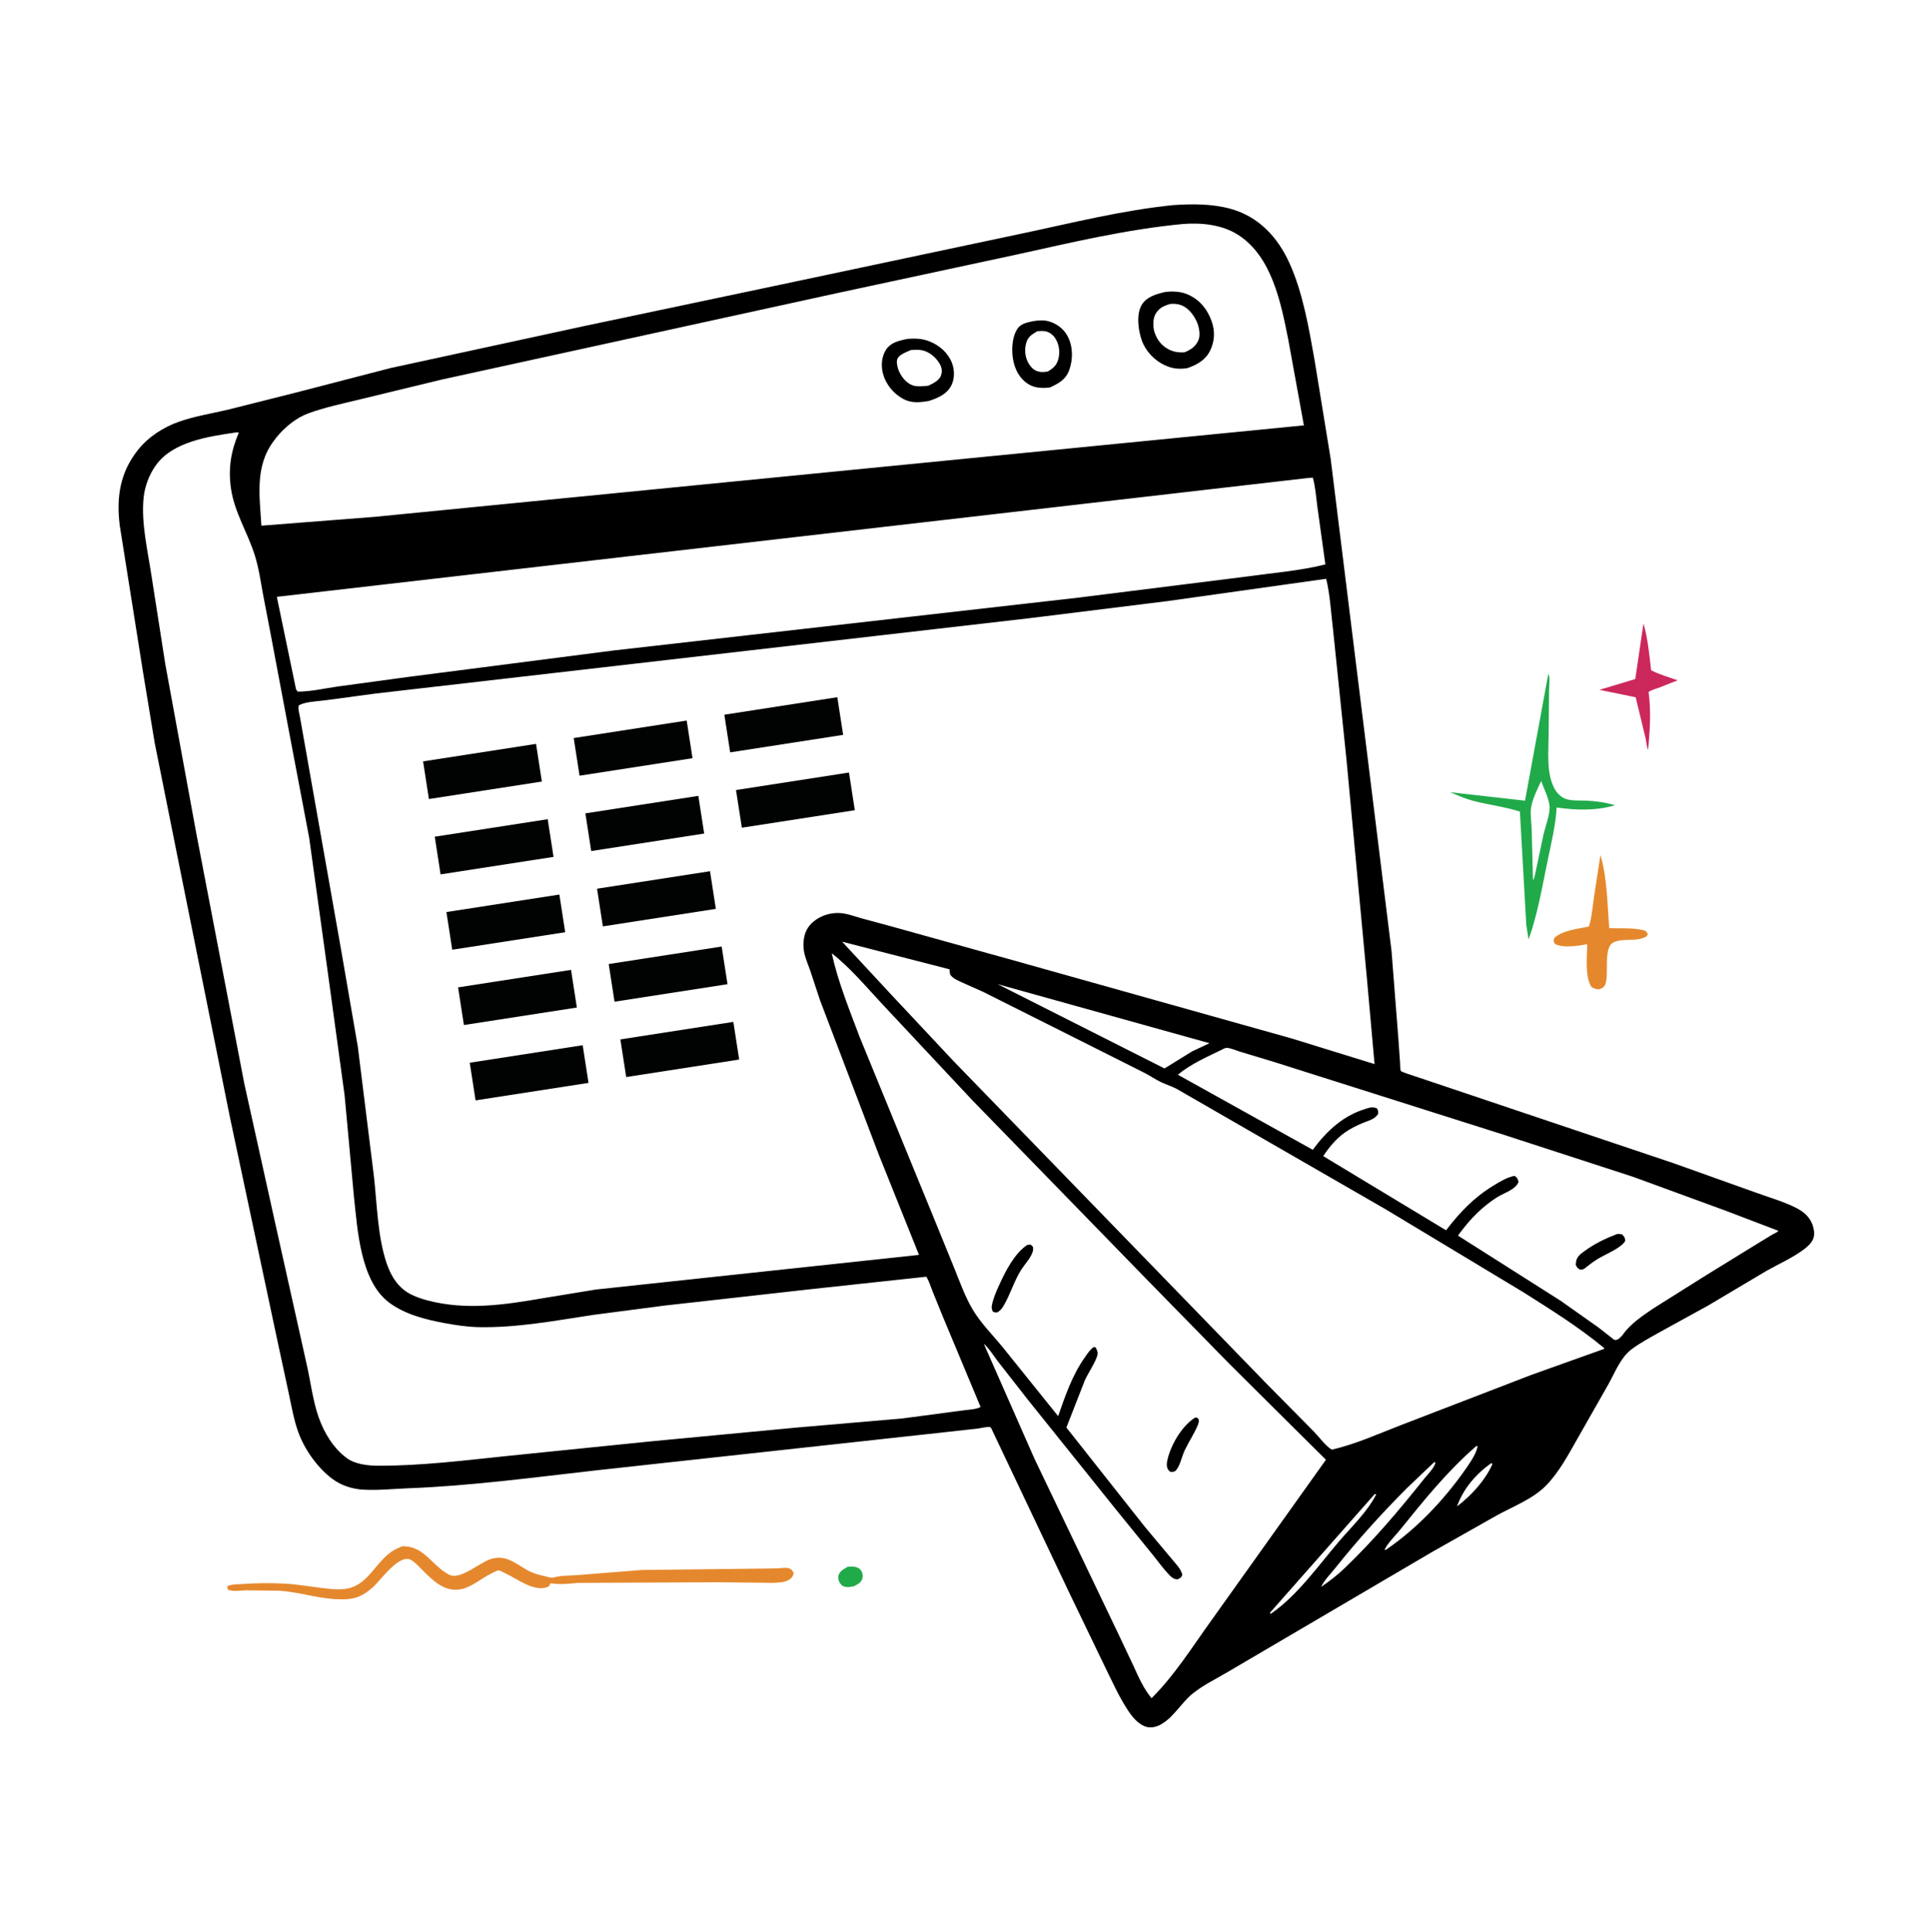 <svg xmlns="http://www.w3.org/2000/svg" xml:space="preserve" id="svg14" version="1.1" height="1024" width="1023"><defs id="defs14"><symbol id="use20"><title id="title1">use20_inkscape_duplicate</title><g transform="matrix(0.265,0,0,0.265,-81.852,-116.773)" id="use20_transform"><path style="fill:#e5882d" id="path15" d="m 936.038,776.474 c 1.044,-0.119 2.09,-0.226 3.138,-0.081 1.629,0.226 3.136,0.74 4.046,2.221 0.801,1.303 0.981,2.975 0.459,4.41 -0.739,2.036 -2.727,2.858 -4.513,3.794 L 936.5,787.2 c -1.531,0.035 -3.037,-0.215 -4.073,-1.45 -1.021,-1.216 -1.698,-3.062 -1.279,-4.642 0.659,-2.48 2.856,-3.466 4.89,-4.634 z" fill="#242122"></path><path style="fill:#21aa4a" id="path16" d="m 700.259,765.639 c 11.586,-0.474 15.628,10.187 24.791,14.981 6.05,3.166 16.375,-6.657 22.493,-8.376 7.815,-2.196 12.564,2.434 18.844,5.925 3.342,1.858 6.186,2.569 9.863,3.388 1.416,0.315 2.813,0.974 4.253,0.548 3.714,-1.099 8.573,-0.898 12.505,-1.25 l 34.127,-2.704 63.07,-0.728 8.892,-0.142 c 1.88,-0.117 4.676,-0.662 6.403,0.242 1.182,0.619 1.529,1.275 1.955,2.477 -0.577,1.79 -1.064,2.478 -2.677,3.457 -2.328,1.412 -6.099,1.409 -8.778,1.509 l -27.91,-0.318 -75.215,0.337 c -3.972,0.484 -8.205,0.825 -12.193,0.426 l -0.682,-0.076 -0.782,-0.079 -0.468,-0.058 -0.799,1.552 c -6.981,3.851 -16.866,-3.962 -22.986,-6.795 -0.785,-0.363 -2.801,-1.514 -3.592,-1.557 -0.876,-0.047 -2.904,1.103 -3.74,1.505 -5.151,2.476 -10.354,7.156 -15.97,8.375 -8.819,1.916 -15.157,-4.551 -20.798,-10.2 -1.813,-1.815 -3.7,-4.007 -5.965,-5.253 -6.137,-3.377 -15.769,10.463 -19.798,14.149 -2.789,2.55 -5.842,4.797 -9.52,5.847 -3.592,1.026 -7.468,0.954 -11.168,0.72 -9.763,-0.616 -19.326,-3.816 -29.164,-4.417 l -17.612,-0.203 c -2.652,0.064 -7.397,0.802 -9.605,-0.421 l -0.397,-1.5 c 1.249,-1.329 5.339,-1.229 7.16,-1.354 7.886,-0.543 15.799,-0.73 23.693,-0.25 6.727,0.409 13.405,1.587 20.094,2.386 4.77,0.571 10.54,1.199 15.167,-0.461 9.198,-3.3 13.118,-13.616 21.044,-18.957 1.706,-1.15 3.576,-1.935 5.465,-2.725 z" fill="#242122"></path></g></symbol><symbol id="symbol48"><title id="title1-4">symbol48_inkscape_duplicate</title><path style="fill:#000000;stroke-width:0.265" id="path7-0" d="m 120.874,123.887 c 0.606,2.137 0.826,4.366 1.067,6.568 1.154,0.595 2.502,0.974 3.727,1.41 l -2.461,0.969 c -0.53,0.201 -1.144,0.354 -1.619,0.661 0.377,2.822 0.183,5.25 -0.055,8.079 -0.214,-0.319 -0.264,-1.102 -0.343,-1.5 l -1.41,-5.83 -5.081,-1.047 5.022,-1.508 z" fill="#232021"></path></symbol><symbol id="symbol50"><title id="title1-2">symbol50_inkscape_duplicate</title><path style="fill:#000000;stroke-width:0.265" id="path9-8" d="m 131.414,133.637 0.033,0.118 0.053,0.197 c 0.881,3.116 0.882,6.72 1.157,9.948 1.48,0.056 3.364,-0.087 4.788,0.286 0.355,0.093 0.449,0.22 0.61,0.531 l -0.147,0.317 c -1.431,0.861 -3.17,0.188 -4.628,0.844 -1.544,0.695 -0.599,4.535 -1.194,5.917 -0.192,0.446 -0.449,0.513 -0.859,0.673 -0.421,0.035 -0.694,-0.128 -1.058,-0.308 -0.962,-1.441 -0.617,-4.269 -0.613,-5.947 l -0.094,-0.056 c -1.128,0.23 -3.469,0.57 -4.452,-0.079 -0.185,-0.425 -0.203,-0.4 -0.048,-0.833 1.222,-1.067 3.285,-1.247 4.841,-1.58 0.402,-1.305 0.51,-2.708 0.702,-4.056 z" fill="#232021"></path></symbol><symbol id="symbol49"><title id="title1-1">symbol49_inkscape_duplicate</title><path style="fill:#000000;stroke-width:0.265" id="path10-0" d="m 150.115,110.336 c 0.262,0.365 0.112,1.66 0.107,2.17 l -0.062,6.439 c -0.02,2.389 -0.343,5.397 0.858,7.549 0.335,0.601 0.893,1.14 1.548,1.379 0.827,0.302 2.055,0.194 2.939,0.243 1.343,0.074 2.679,0.25 3.967,0.643 -2.672,0.791 -5.455,0.708 -8.186,0.313 -0.153,2.571 -0.809,5.238 -1.331,7.763 -0.737,3.567 -1.37,7.316 -2.611,10.741 l -0.317,-2.063 -0.897,-15.867 c -2.169,-0.687 -4.413,-0.944 -6.605,-1.519 -1.086,-0.285 -2.131,-0.76 -3.164,-1.194 l 10.488,1.186 z m -0.999,15.019 c -0.533,1.13 -1.231,2.524 -1.419,3.76 -0.142,0.932 0.055,2.046 0.084,3 l 0.183,7.061 h 0.089 l 0.184,-0.619 1.204,-5.692 c 0.262,-1.141 0.97,-2.936 0.842,-4.074 -0.12,-1.061 -0.808,-2.407 -1.168,-3.436 z" fill="#232021"></path></symbol></defs><path style="fill:#000000" id="path3" d="M621.761 108.702C631.852 108.002 642.548 107.949 652.339 110.674C667.231 114.82 677.263 125.708 683.497 139.463C690.562 155.05 693.721 173.605 696.718 190.396L705.339 243.285L737.567 503.802L741.157 549.75L742.094 563.023C742.19 564.179 742.088 566.396 742.465 567.428C742.703 568.081 748.771 569.914 749.717 570.238L886.9 616.353L930.813 632.026C937.769 634.57 945.522 636.746 952.099 640.114C955.347 641.778 958.183 643.948 959.924 647.234C961.247 649.731 962.192 653.539 961.159 656.322C960.258 658.749 957.986 660.716 955.957 662.223C950.006 666.641 942.78 669.82 936.319 673.472L905.53 691.765L878.699 706.515C874.058 709.166 868.913 711.889 864.664 715.142C858.907 719.549 855.964 727.46 852.478 733.666L836.664 761.455C831.571 770.327 826.516 780.176 819.25 787.469C812.261 794.482 801.603 798.483 793.025 803.253L759 822.486L650.971 885.91C644.717 889.62 637.596 893.05 631.971 897.646C625.787 902.699 621.66 910.88 614.313 914.346C612.1 915.391 609.317 915.787 607 914.912C602.85 913.345 599.794 909.369 597.465 905.76C592.96 898.776 589.524 891.052 585.842 883.612L566.895 844.308L526.375 758.918C526.157 758.435 525.376 756.398 524.757 756.25C523.47 755.941 519.709 756.856 518.234 757.041L501.201 758.923L316.472 779.127C283.087 782.889 249.591 787.431 216.022 788.7C208.223 788.995 200.209 789.865 192.423 789.403C186.564 789.056 180.709 787.139 176 783.575C168.106 777.599 161.378 768.067 158.044 758.771C155.726 752.309 154.535 745.282 153.097 738.572L146.408 707.519L121.855 592L93.616 451.632L81.974 393.57L75.861 356.5L63.458 278.375C61.623 263.428 63.622 250.29 73.228 238.302C78.717 231.451 86.709 226.314 94.958 223.442C103.315 220.532 111.999 219.154 120.593 217.158L156.356 208.157L207 195.031L309.189 172.885L414.83 150.618L541.494 123.794C568.268 118.144 594.45 111.489 621.761 108.702ZM702.95 306.715L619 318.519L545.964 327.57L199.25 367.512L172.286 371.124C168.046 371.71 162.195 371.749 158.429 373.75C157.737 375.125 158.747 378.482 159.027 380.145L180.707 502.796L189.658 554.656L198.18 623.239C199.88 638.256 200.094 655.144 204.945 669.475C207.365 676.627 211.336 682.856 218.346 686.186C220.996 687.445 223.668 688.351 226.5 689.1C247.145 694.56 267.617 691.44 288.234 687.879L315.779 683.366L487.111 665L465.737 611.705L434.634 529.99L429.484 514.416C428.351 511.123 426.833 507.823 426.197 504.386C425.553 500.906 425.83 496.566 427.311 493.33C429.201 489.2 433.295 486.323 437.5 484.899C440.689 483.818 444.16 483.56 447.48 484.125C450.454 484.632 453.438 485.751 456.347 486.562L471.5 490.66L537.533 509.018L684.574 550.285L728.586 563.891L724.447 517.542L713.696 402.476L706.557 333.378C705.474 324.588 705.028 315.298 702.95 306.715ZM124.498 229.25C110.476 231.316 91.79 234.054 82.806 246.293C79.114 251.323 76.707 257.719 76.101 263.916C74.798 277.254 78.27 291.723 80.269 304.922L87.598 351.855L104.115 442.009L129.493 574.25L145.844 648.069L162.507 722.798C164.623 732.015 165.779 742.176 168.906 751.054C171.811 759.301 176.641 767.37 183.775 772.666C188.178 775.934 195.034 776.72 200.374 776.733C223.01 776.785 245.919 773.962 268.418 771.603L345.25 763.793L422.24 756.509L478.381 751.665L510.638 747.402C513.007 747.046 517.891 746.864 519.744 745.56L499.814 697.859L494.332 684.362C493.324 681.86 492.445 678.825 490.988 676.568L431.312 683.001L352.097 691.877L314.25 696.828C294.264 699.87 273.933 703.7 253.632 703.283C247.659 703.16 241.617 702.242 235.75 701.165C225.644 699.31 214.348 696.464 206.032 690.095C190.933 678.531 189.536 651.641 187.606 634.203L182.672 580.578L173.502 513.482L163.878 443.942L153.551 389.55L143.591 336.686L139.395 314.837C138.154 307.963 137.137 300.908 135.042 294.233C131.207 282.013 124.191 271.51 122.383 258.556C120.907 247.983 122.46 238.967 126.581 229.25C125.793 229.098 125.286 229.096 124.498 229.25ZM627.008 118.702C597.099 121.527 568.12 128.457 538.852 134.9L443.5 155.37L234.115 201.143L191.252 211.536C181.953 213.802 172.249 215.806 163.264 219.116C156.859 221.476 150.827 226.51 146.55 231.762L145.595 233.027L144.991 233.828C134.969 247.253 137.644 263.105 138.55 278.578L198.622 273.893L691.123 225.412L682.829 179.854C678.918 160.383 674.182 135.85 656.125 124.372C647.727 119.033 636.717 117.909 627.008 118.702ZM446.364 499.025L473.082 527.806L505.362 562.243L670.718 732.619L696.586 758.82C699.228 761.518 702.792 766.476 705.95 768.219C718.835 765.216 730.268 759.957 742.532 755.225L811.85 728.539L850.279 714.815L850.322 714.413C837.078 703.374 822.278 694.19 807.752 684.966L734.493 640.854L623.751 577.06C620.95 575.558 617.965 574.71 615.144 573.324C612.163 571.859 609.405 569.945 606.432 568.438L566.418 548.334L521.106 525.615L510.177 520.731C508.15 519.807 505.535 518.737 504.06 517C503.475 516.312 503.447 515.489 503.386 514.631L503.332 513.667L446.364 499.025ZM440.866 505.161C444.139 520.122 450.139 534.873 455.531 549.21L493.74 642.428L505.951 672.364C508.893 679.686 511.634 687.376 515.699 694.16C520.012 701.36 526.497 707.764 531.788 714.305L560.87 750.45C564.639 739.677 568.288 728.847 574.921 719.443C576.327 717.45 577.701 715.195 579.75 713.824L580.75 714.002C581.746 716.058 582.176 716.949 581.338 719.219C579.784 723.433 576.803 727.494 574.937 731.688L565.243 756.493L606.853 809.131L624.218 829.854C625.375 831.346 626.222 832.668 626.699 834.5C626.125 836.079 625.645 836.118 624.25 836.973C621.693 836.855 620.516 835.417 618.886 833.655C616.039 830.579 613.603 827.094 610.944 823.853L591.572 800L544.817 741.746L529.072 721.611C526.714 718.573 524.35 714.602 521.451 712.079L548.251 772.87L593.148 866.631L600.871 882.949C603.54 888.822 606.201 894.942 610.392 899.923C622.694 887.694 632.102 872.531 642.234 858.494L702.806 773.572L651.455 722.559L609.205 679.406L515.477 583.149L467.888 532.35C459.215 523.118 450.871 512.958 440.866 505.161ZM693.764 253.25L146.732 316.283L156.903 365.25L157.75 366.507C164.704 366.541 172.024 364.791 178.933 363.816L215.936 358.781L325.11 344.726L571.522 316.717L661.271 305.472C674.861 303.573 689.204 302.464 702.518 299.106L698.311 268.828C697.632 263.689 697.261 258.117 695.871 253.131L693.764 253.25ZM648.619 555.75C640.548 559.805 631.247 563.628 624.362 569.543L695.837 609.304C703.307 599.222 711.929 591.12 724.25 587.482L725.026 587.238C726.846 586.686 727.896 586.673 729.706 587.25C730.576 588.544 730.542 588.677 730.507 590.25C728.669 593.185 725.34 593.847 722.306 595.119C719.116 596.457 715.8 598.067 712.968 600.071C708.21 603.438 704.56 607.819 701.386 612.659L766.497 651.964C773.823 642.367 781.281 634.542 791.694 628.231C795.343 626.019 798.52 624.003 802.75 623.116C804.37 624.133 804.295 624.508 804.922 626.25C803.548 630.236 797.549 632.065 794.096 634.13C791.504 635.681 789.073 637.51 786.75 639.437C781.321 643.939 776.924 649.095 772.809 654.79L827.089 689.226L847.228 703.441L853.75 708.533C854.037 708.758 855.453 709.973 855.75 710.061C856.283 710.219 856.853 709.927 857.405 709.859C858.757 708.969 859.573 708.155 860.513 706.831C864.376 701.394 871.073 696.962 876.532 693.262L904.611 675.613L932.556 658.409L939.555 654.171C940.447 653.659 942.098 653.025 942.654 652.245L914.84 641.639L865.724 623.657L796.942 601.298L675.018 562.662L657.191 557.29C655.219 556.686 652.005 555.215 650.006 555.295C649.52 555.314 649.081 555.598 648.619 555.75ZM528.772 521.522L617.248 566.203L631.938 557.114L641.099 552.825L528.772 521.522ZM782.577 766.25C767.139 779.638 754.865 794.905 742.076 810.722C739.538 813.861 735.526 817.725 733.851 821.319L734.643 821.25C750.795 810.251 765.291 794.996 776.501 779C778.732 775.817 781.949 771.284 782.976 767.5C783.126 766.946 783.094 766.775 783.082 766.267L782.577 766.25ZM760.287 774.75L745.525 788.811C732.241 802.144 719.569 816.153 707.832 830.87C705.453 833.853 701.81 837.482 700.296 840.91C704.768 837.883 708.951 834.618 712.856 830.881C727.876 816.509 741.668 800.261 754.596 784C756.237 781.936 760.164 777.952 760.745 775.494L760.798 774.997L760.287 774.75ZM728.668 791.75L673.04 854.75C673.582 855.108 673.327 855.046 673.75 855.088C687.791 845.384 698.792 829.66 709.782 816.805C716.327 809.148 725.029 800.85 729.487 791.844L728.668 791.75ZM790.642 775.25C782.482 780.888 775.596 788.905 772.288 798.283C779.78 792.605 787.122 784.66 790.993 776.016L790.642 775.25Z" fill="#232122"></path><path style="fill:#000000" id="path4" d="M856.92 654.022C858.045 653.809 858.628 653.948 859.75 654.12C861.037 655.481 861.23 655.549 861.48 657.5C859.773 661.184 850.474 664.905 846.781 667.199C844.31 668.734 842.022 670.514 839.75 672.325C838.939 672.784 838.45 672.832 837.524 672.846C836.19 671.929 835.927 671.745 835.231 670.3C835.319 669.093 835.398 667.971 835.937 666.866C836.766 665.164 838.401 664.085 839.879 662.988C845.043 659.154 850.938 656.318 856.92 654.022Z" fill="#232122"></path><path style="fill:#000000" id="path5" d="M633.383 751.25L634.404 751.175L635.343 752.066C635.528 753.254 635.387 753.973 634.932 755.094C633.071 759.678 630.168 763.936 628.024 768.41C626.536 771.513 625.77 775.682 623.887 778.46C622.855 779.982 622.388 779.82 620.75 780.089C619.892 779.727 619.706 779.521 619.145 778.717C618.275 777.471 618.39 775.546 618.693 774.099C620.396 765.984 626.308 755.777 633.383 751.25Z" fill="#232122"></path><path style="fill:#000000" id="path6" d="M544.45 659.75L546.25 659.506L547.549 660.75C547.592 661.392 547.649 661.837 547.564 662.5C547.149 665.72 543.012 670.154 541.25 672.944C537.401 679.04 535.474 686.173 531.798 692.23C530.94 693.643 530.099 694.487 528.75 695.43C527.685 695.591 527.233 695.501 526.25 695.067C525.704 693.629 525.478 693.157 525.775 691.611C526.476 687.964 528.097 684.312 529.627 680.948C532.915 673.717 537.662 664.275 544.45 659.75Z" fill="#232122"></path><path style="fill:#000000" id="path7" d="M547.916 170.13C550.555 169.758 553.15 169.552 555.752 170.245C560.003 171.378 563.782 174.193 565.853 178.105C568.747 183.572 568.833 190.259 566.778 196.026C564.947 201.161 561.207 203.138 556.54 205.327C552.539 205.822 548.392 205.688 544.895 203.458C540.649 200.75 538.212 196.27 537.163 191.451C536.008 186.142 536.258 178.629 539.409 174.057C541.243 171.396 544.959 170.761 547.916 170.13ZM549.802 175.519C546.307 177.687 544.509 178.639 543.668 182.913C542.974 186.438 543.613 190.361 545.688 193.322C547.225 195.515 548.801 196.71 551.5 197.081C552.767 197.255 554.102 197.064 555.358 196.89C558.279 195.133 560.074 193.646 560.983 190.25C561.945 186.657 561.422 182.508 559.399 179.354C558.112 177.348 556.155 175.844 553.75 175.493C552.469 175.306 551.089 175.431 549.802 175.519Z" fill="#232122"></path><path style="fill:#000000" id="path8" d="M480.747 179.627C485.084 179.211 489.022 179.371 493.099 181.075C498.155 183.188 502.628 187.168 504.596 192.355C505.97 195.975 506.075 200.481 504.368 204.008C502.006 208.891 497.134 210.929 492.292 212.492C487.595 213.274 483.119 213.776 478.735 211.392C473.642 208.624 469.624 203.798 468.071 198.197C466.922 194.053 467.215 189.173 469.527 185.5C472.088 181.433 476.386 180.585 480.747 179.627ZM482.856 185.487C480.649 186.438 476.712 187.841 475.687 190.129C474.986 191.694 475.668 194.759 476.332 196.312C477.748 199.622 480.27 202.963 483.775 204.212C486.189 205.072 489.592 204.657 492.108 204.391C494.487 203.229 497.883 201.656 498.789 198.953C499.583 196.587 499.174 194.593 497.917 192.517C495.945 189.26 492.55 186.405 488.75 185.618C486.897 185.235 484.745 185.377 482.856 185.487Z" fill="#232122"></path><path style="fill:#000000" id="path9" d="M617.681 154.701C621.924 154.26 625.978 154.403 629.906 156.193C636.074 159.002 640.04 164.016 642.262 170.316C644.097 175.521 643.853 180.967 641.373 185.912C638.848 190.948 634.324 193.398 629.211 195.121C624.898 195.731 621.505 195.407 617.5 193.588C611.964 191.074 607.185 186.079 605.18 180.317C603.341 175.031 602.214 166.803 605.07 161.75C607.634 157.215 612.979 155.813 617.681 154.701ZM620.176 161.088C616.494 162.234 614.092 163.291 612.256 166.823C611.008 169.225 611.106 173.97 612.081 176.464L612.344 177.081L612.617 177.763C614.192 181.508 617.212 184.419 621.016 185.842C623.336 186.71 625.276 186.815 627.738 186.733C631.057 185.438 633.775 183.665 635.234 180.261C636.492 177.329 635.455 172.763 634.129 170C632.499 166.601 629.582 162.911 625.905 161.647C624.034 161.004 622.126 160.89 620.176 161.088Z" fill="#232122"></path><g transform="matrix(5.779,-0.895,0.895,5.779,223.809,400.59)" id="g14"><rect x="0" id="rect21" height="3.453" width="10.36" fill="#010202" y="0.5"></rect><rect id="rect22" height="3.453" width="10.362" fill="#010202" y="0.5" x="13.816"></rect><rect id="rect23" height="3.453" width="10.362" fill="#010202" y="0.5" x="27.632"></rect><rect x="0" id="rect24" height="3.455" width="10.36" fill="#010202" y="7.407"></rect><rect id="rect25" height="3.455" width="10.362" fill="#010202" y="7.407" x="13.816"></rect><rect id="rect26" height="3.455" width="10.362" fill="#010202" y="7.407" x="27.632"></rect><rect x="0" id="rect27" height="3.454" width="10.36" fill="#010202" y="14.316"></rect><rect id="rect28" height="3.454" width="10.362" fill="#010202" y="14.316" x="13.816"></rect><rect x="0" id="rect29" height="3.453" width="10.36" fill="#010202" y="21.223"></rect><rect id="rect30" height="3.453" width="10.362" fill="#010202" y="21.223" x="13.816"></rect><rect x="0" id="rect31" height="3.453" width="10.36" fill="#010202" y="28.132"></rect><rect id="rect32" height="3.453" width="10.362" fill="#010202" y="28.132" x="13.816"></rect></g><g transform="matrix(3.78,0,0,3.78,-178.896,493.902)" id="use1"><title id="title18">use20_inkscape_duplicate</title><g style="fill:#e5882d" transform="matrix(0.265,0,0,0.265,-81.852,-116.773)" id="g20"><path style="fill:#21aa4a" id="path19" d="m 936.038,776.474 c 1.044,-0.119 2.09,-0.226 3.138,-0.081 1.629,0.226 3.136,0.74 4.046,2.221 0.801,1.303 0.981,2.975 0.459,4.41 -0.739,2.036 -2.727,2.858 -4.513,3.794 L 936.5,787.2 c -1.531,0.035 -3.037,-0.215 -4.073,-1.45 -1.021,-1.216 -1.698,-3.062 -1.279,-4.642 0.659,-2.48 2.856,-3.466 4.89,-4.634 z" fill="#242122"></path><path style="fill:#e5882d" id="path20" d="m 700.259,765.639 c 11.586,-0.474 15.628,10.187 24.791,14.981 6.05,3.166 16.375,-6.657 22.493,-8.376 7.815,-2.196 12.564,2.434 18.844,5.925 3.342,1.858 6.186,2.569 9.863,3.388 1.416,0.315 2.813,0.974 4.253,0.548 3.714,-1.099 8.573,-0.898 12.505,-1.25 l 34.127,-2.704 63.07,-0.728 8.892,-0.142 c 1.88,-0.117 4.676,-0.662 6.403,0.242 1.182,0.619 1.529,1.275 1.955,2.477 -0.577,1.79 -1.064,2.478 -2.677,3.457 -2.328,1.412 -6.099,1.409 -8.778,1.509 l -27.91,-0.318 -75.215,0.337 c -3.972,0.484 -8.205,0.825 -12.193,0.426 l -0.682,-0.076 -0.782,-0.079 -0.468,-0.058 -0.799,1.552 c -6.981,3.851 -16.866,-3.962 -22.986,-6.795 -0.785,-0.363 -2.801,-1.514 -3.592,-1.557 -0.876,-0.047 -2.904,1.103 -3.74,1.505 -5.151,2.476 -10.354,7.156 -15.97,8.375 -8.819,1.916 -15.157,-4.551 -20.798,-10.2 -1.813,-1.815 -3.7,-4.007 -5.965,-5.253 -6.137,-3.377 -15.769,10.463 -19.798,14.149 -2.789,2.55 -5.842,4.797 -9.52,5.847 -3.592,1.026 -7.468,0.954 -11.168,0.72 -9.763,-0.616 -19.326,-3.816 -29.164,-4.417 l -17.612,-0.203 c -2.652,0.064 -7.397,0.802 -9.605,-0.421 l -0.397,-1.5 c 1.249,-1.329 5.339,-1.229 7.16,-1.354 7.886,-0.543 15.799,-0.73 23.693,-0.25 6.727,0.409 13.405,1.587 20.094,2.386 4.77,0.571 10.54,1.199 15.167,-0.461 9.198,-3.3 13.118,-13.616 21.044,-18.957 1.706,-1.15 3.576,-1.935 5.465,-2.725 z" fill="#242122"></path></g></g><g style="fill:#cc285c" transform="matrix(3.78,0,0,3.78,414.228,-137.927)" id="use1-2"><title id="title15">symbol48_inkscape_duplicate</title><path style="fill:#cc285c;stroke-width:0.265" id="path17" d="m 120.874,123.887 c 0.606,2.137 0.826,4.366 1.067,6.568 1.154,0.595 2.502,0.974 3.727,1.41 l -2.461,0.969 c -0.53,0.201 -1.144,0.354 -1.619,0.661 0.377,2.822 0.183,5.25 -0.055,8.079 -0.214,-0.319 -0.264,-1.102 -0.343,-1.5 l -1.41,-5.83 -5.081,-1.047 5.022,-1.508 z" fill="#232021"></path></g><g style="fill:#e5882d" transform="matrix(3.78,0,0,3.78,351.562,-52.073)" id="use1-5"><title id="title17">symbol50_inkscape_duplicate</title><path style="fill:#e5882d;stroke-width:0.265" id="path18" d="m 131.414,133.637 0.033,0.118 0.053,0.197 c 0.881,3.116 0.882,6.72 1.157,9.948 1.48,0.056 3.364,-0.087 4.788,0.286 0.355,0.093 0.449,0.22 0.61,0.531 l -0.147,0.317 c -1.431,0.861 -3.17,0.188 -4.628,0.844 -1.544,0.695 -0.599,4.535 -1.194,5.917 -0.192,0.446 -0.449,0.513 -0.859,0.673 -0.421,0.035 -0.694,-0.128 -1.058,-0.308 -0.962,-1.441 -0.617,-4.269 -0.613,-5.947 l -0.094,-0.056 c -1.128,0.23 -3.469,0.57 -4.452,-0.079 -0.185,-0.425 -0.203,-0.4 -0.048,-0.833 1.222,-1.067 3.285,-1.247 4.841,-1.58 0.402,-1.305 0.51,-2.708 0.702,-4.056 z" fill="#232021"></path></g><g style="fill:#21aa4a" transform="matrix(3.78,0,0,3.78,253.251,-59.99)" id="use1-7"><title id="title14">symbol49_inkscape_duplicate</title><path style="fill:#21aa4a;stroke-width:0.265" id="path14" d="m 150.115,110.336 c 0.262,0.365 0.112,1.66 0.107,2.17 l -0.062,6.439 c -0.02,2.389 -0.343,5.397 0.858,7.549 0.335,0.601 0.893,1.14 1.548,1.379 0.827,0.302 2.055,0.194 2.939,0.243 1.343,0.074 2.679,0.25 3.967,0.643 -2.672,0.791 -5.455,0.708 -8.186,0.313 -0.153,2.571 -0.809,5.238 -1.331,7.763 -0.737,3.567 -1.37,7.316 -2.611,10.741 l -0.317,-2.063 -0.897,-15.867 c -2.169,-0.687 -4.413,-0.944 -6.605,-1.519 -1.086,-0.285 -2.131,-0.76 -3.164,-1.194 l 10.488,1.186 z m -0.999,15.019 c -0.533,1.13 -1.231,2.524 -1.419,3.76 -0.142,0.932 0.055,2.046 0.084,3 l 0.183,7.061 h 0.089 l 0.184,-0.619 1.204,-5.692 c 0.262,-1.141 0.97,-2.936 0.842,-4.074 -0.12,-1.061 -0.808,-2.407 -1.168,-3.436 z" fill="#232021"></path></g></svg>
